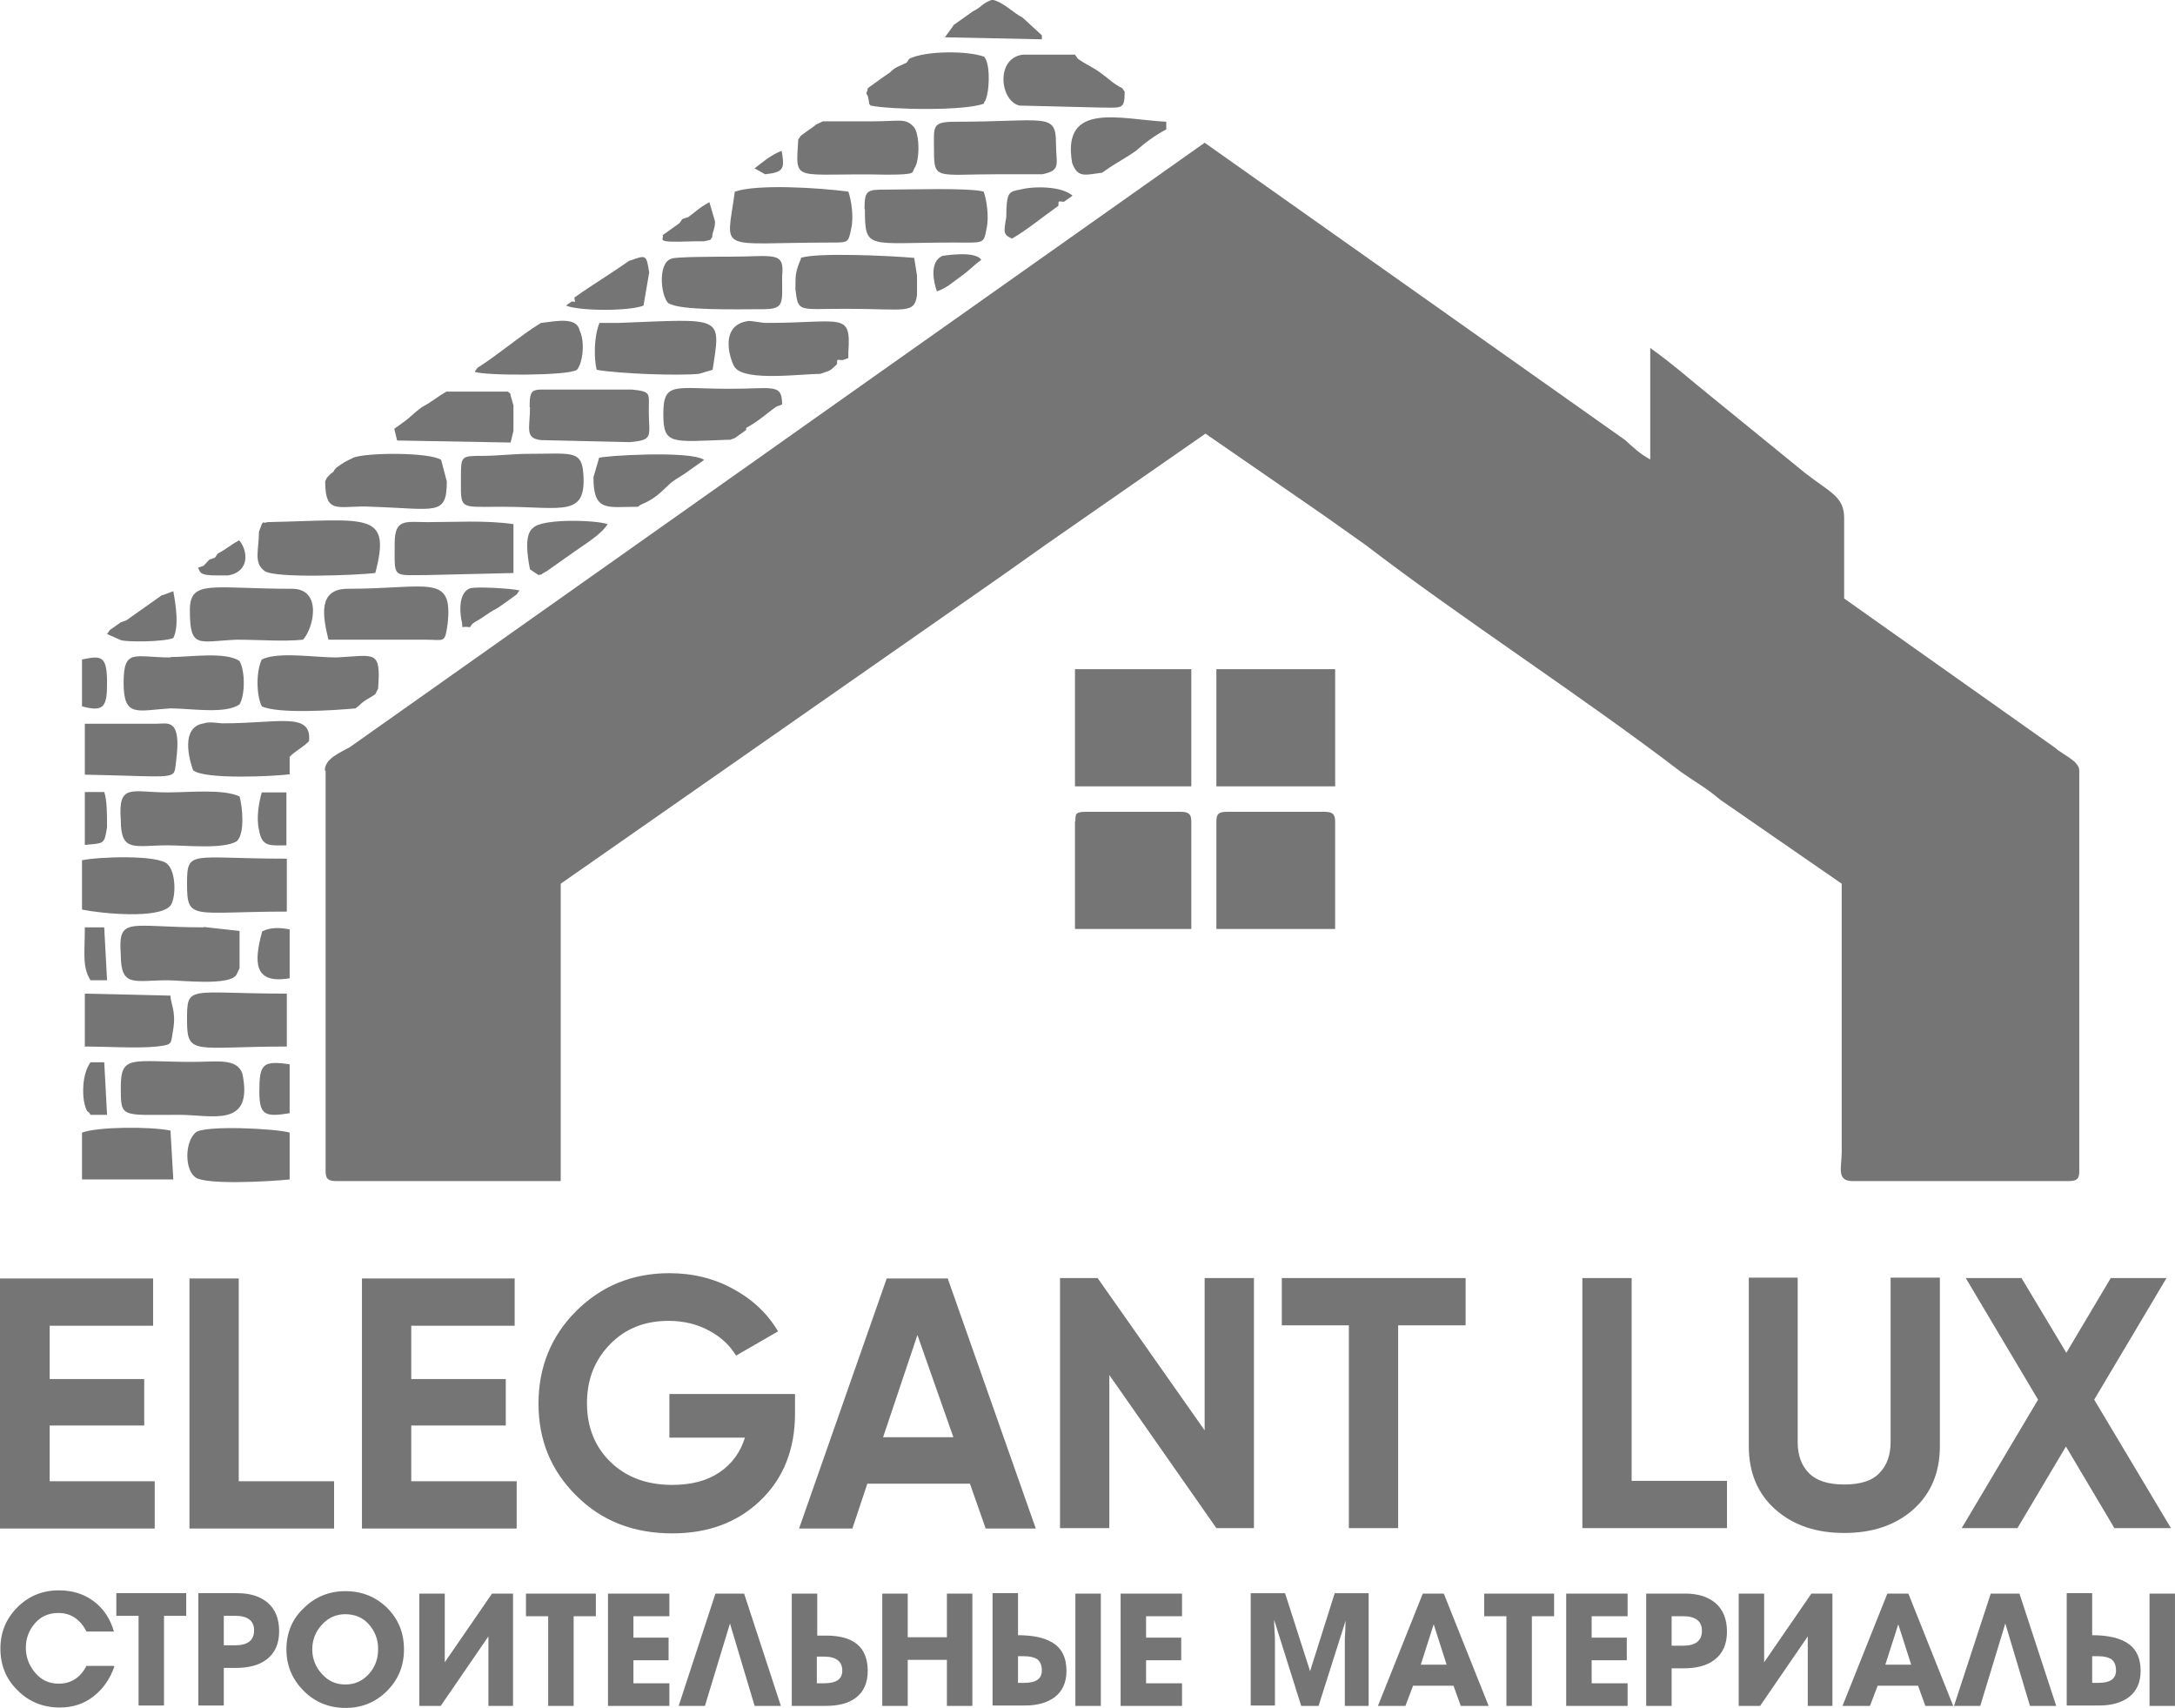 <?xml version="1.0" encoding="UTF-8"?> <svg xmlns="http://www.w3.org/2000/svg" xmlns:xlink="http://www.w3.org/1999/xlink" xmlns:xodm="http://www.corel.com/coreldraw/odm/2003" xml:space="preserve" width="11.853mm" height="9.305mm" version="1.1" style="shape-rendering:geometricPrecision; text-rendering:geometricPrecision; image-rendering:optimizeQuality; fill-rule:evenodd; clip-rule:evenodd" viewBox="0 0 53.84 42.26"> <defs> <style type="text/css"> .fil0 {fill:#757575} .fil1 {fill:#757575;fill-rule:nonzero} </style> </defs> <g id="Слой_x0020_1">  <g id="_2181348236880"> <path class="fil0" d="M8.06 19.07l0 9.92c0,0.19 0.07,0.24 0.27,0.24l5.55 0 0 -7.36 10.96 -7.65c0.34,-0.24 0.68,-0.48 1.03,-0.73l3.97 -2.76 2.94 2.03c0.34,0.24 0.68,0.48 1.03,0.73 2.4,1.84 5.34,3.73 7.81,5.62 0.34,0.24 0.62,0.39 0.96,0.68l3.01 2.08 0 6.63c0,0.39 -0.14,0.73 0.27,0.73l5.34 0c0.21,0 0.27,-0.05 0.27,-0.24l0 -9.92c0,-0.24 -0.41,-0.39 -0.62,-0.58l-5.2 -3.68 0 -1.99c0,-0.53 -0.34,-0.63 -0.96,-1.11l-2.26 -1.84c-0.55,-0.44 -1.03,-0.87 -1.58,-1.26l0 2.76c-0.27,-0.15 -0.41,-0.29 -0.62,-0.48l-10.41 -7.36 -9.52 6.73c-0.48,0.34 -0.89,0.63 -1.37,0.97l-10.27 7.26c-0.27,0.15 -0.62,0.29 -0.62,0.58z"></path> <polygon class="fil0" points="30.11,19.46 33.05,19.46 33.05,16.56 30.11,16.56 "></polygon> <path class="fil0" d="M30.11 20.33l0 2.66 2.94 0 0 -2.66c0,-0.19 -0.07,-0.24 -0.27,-0.24l-2.4 0c-0.21,0 -0.27,0.05 -0.27,0.24z"></path> <polygon class="fil0" points="26.61,19.46 29.49,19.46 29.49,16.56 26.61,16.56 "></polygon> <path class="fil0" d="M26.61 20.33l0 2.66 2.88 0 0 -2.66c0,-0.19 -0.07,-0.24 -0.27,-0.24l-2.33 0c-0.27,0 -0.27,0.05 -0.27,0.24z"></path> <path class="fil0" d="M18.19 4.74c-0.21,1.55 -0.48,1.26 2.4,1.26 0.41,0 0.41,0 0.48,-0.34 0.07,-0.29 0,-0.73 -0.07,-0.92 -0.75,-0.1 -2.26,-0.19 -2.81,0z"></path> <path class="fil0" d="M23.12 3.73c0,0.73 0.07,0.58 1.58,0.58 0.27,0 0.82,0 1.1,0 0.48,-0.1 0.34,-0.24 0.34,-0.77 0,-0.77 -0.27,-0.53 -2.47,-0.53 -0.62,0 -0.55,0.1 -0.55,0.73z"></path> <path class="fil0" d="M21.41 5.18c0,1.02 0.07,0.82 2.19,0.82 0.75,0 0.75,0.05 0.82,-0.34 0.07,-0.29 0,-0.73 -0.07,-0.92 -0.34,-0.1 -1.85,-0.05 -2.4,-0.05 -0.48,0 -0.55,0 -0.55,0.48z"></path> <path class="fil0" d="M4.15 19.61c-0.89,0 -1.23,-0.24 -1.16,0.68 0,0.82 0.34,0.63 1.16,0.63 0.48,0 1.37,0.1 1.71,-0.1 0.21,-0.19 0.14,-0.87 0.07,-1.11 -0.41,-0.19 -1.23,-0.1 -1.78,-0.1z"></path> <path class="fil0" d="M19.83 6.39c-0.14,0.34 -0.14,0.39 -0.14,0.77 0.07,0.58 0.07,0.48 1.23,0.48 1.51,0 1.71,0.14 1.78,-0.34 0,-0.05 0,-0.48 0,-0.48l-0.07 -0.44c-0.55,-0.05 -2.4,-0.14 -2.81,0z"></path> <path class="fil0" d="M4.43 27.59c0.82,0 1.85,0.34 1.57,-1.02 -0.14,-0.39 -0.62,-0.29 -1.23,-0.29 -1.51,0 -1.78,-0.19 -1.78,0.63 0,0.77 0,0.68 1.44,0.68z"></path> <path class="fil0" d="M6.48 12.97l-0.07 0.19c0,0.44 -0.14,0.77 0.14,0.97 0.27,0.19 2.33,0.1 2.74,0.05 0.41,-1.55 -0.21,-1.31 -2.67,-1.26 -0.14,0.05 -0.07,-0.05 -0.14,0.05z"></path> <path class="fil0" d="M11.41 11.81c0,0.82 -0.07,0.73 1.03,0.73 1.51,0 2.12,0.29 1.99,-0.92 -0.07,-0.48 -0.34,-0.39 -1.37,-0.39 -0.34,0 -0.75,0.05 -1.1,0.05 -0.55,0 -0.55,0 -0.55,0.53z"></path> <path class="fil0" d="M5.04 22.95c-1.85,0 -2.12,-0.29 -2.05,0.68 0,0.82 0.34,0.63 1.16,0.63 0.34,0 1.57,0.15 1.71,-0.15l0.07 -0.15c0,0 0,-0.05 0,-0.05l0 -0.87 -0.89 -0.1z"></path> <path class="fil0" d="M8.13 15.83l2.4 0c0.48,0 0.48,0.1 0.55,-0.39 0.14,-1.26 -0.48,-0.87 -2.47,-0.87 -0.75,0 -0.62,0.68 -0.48,1.26z"></path> <path class="fil0" d="M4.7 15.1c0,0.97 0.21,0.77 1.16,0.73 0.55,0 1.16,0.05 1.64,0 0.27,-0.29 0.48,-1.26 -0.27,-1.26 -1.99,0 -2.53,-0.24 -2.53,0.53z"></path> <path class="fil0" d="M9.77 13.46c0,0.87 -0.07,0.77 0.82,0.77l2.12 -0.05 0 -1.21c-0.68,-0.1 -1.44,-0.05 -2.12,-0.05 -0.55,0 -0.82,-0.1 -0.82,0.53z"></path> <path class="fil0" d="M8.81 17.52l0.07 -0.05c0.14,-0.15 0.27,-0.19 0.41,-0.29l0.07 -0.14c0.07,-0.97 -0.07,-0.82 -1.03,-0.77 -0.55,0 -1.44,-0.15 -1.85,0.05 -0.14,0.29 -0.14,0.87 0,1.16 0.41,0.19 1.78,0.1 2.33,0.05z"></path> <path class="fil0" d="M4.22 16.27c-0.89,0 -1.16,-0.24 -1.16,0.63 0,0.87 0.34,0.68 1.16,0.63 0.48,0 1.37,0.15 1.71,-0.1 0.14,-0.24 0.14,-0.82 0,-1.07 -0.34,-0.24 -1.23,-0.1 -1.71,-0.1z"></path> <path class="fil0" d="M13.12 10.07c0,0.53 -0.14,0.77 0.27,0.82l2.19 0.05c0.62,-0.05 0.48,-0.15 0.48,-0.77 0,-0.44 0.07,-0.48 -0.41,-0.53l-1.99 0c-0.48,0 -0.55,-0.05 -0.55,0.44z"></path> <path class="fil0" d="M16.55 7.5c0.27,0.19 1.71,0.15 2.33,0.15 0.55,0 0.48,-0.15 0.48,-0.82 0.07,-0.63 -0.21,-0.48 -1.3,-0.48 -0.21,0 -1.37,0 -1.44,0.05 -0.34,0.1 -0.27,0.92 -0.07,1.11z"></path> <path class="fil0" d="M14.84 7.99c-0.14,0.34 -0.14,0.87 -0.07,1.16 0.55,0.1 2.05,0.15 2.53,0.1l0.34 -0.1c0.21,-1.36 0.27,-1.26 -2.33,-1.16l-0.48 0z"></path> <path class="fil0" d="M20.18 3.1l-0.07 0.05 -0.14 0.1 -0.14 0.1 -0.07 0.1c-0.07,1.11 -0.14,0.82 2.19,0.87 0.75,0 0.62,-0.05 0.68,-0.15 0.14,-0.19 0.14,-0.82 0,-1.02 -0.21,-0.24 -0.34,-0.15 -1.03,-0.15 -0.41,0 -0.82,0 -1.23,0l-0.21 0.1z"></path> <path class="fil0" d="M8.74 11.33c-0.21,0.1 -0.21,0.1 -0.41,0.24 -0.14,0.15 0,0.05 -0.14,0.15 -0.14,0.15 -0.07,0.05 -0.14,0.19 0,0.87 0.34,0.58 1.16,0.63 1.58,0.05 1.85,0.24 1.85,-0.63l-0.14 -0.53c-0.27,-0.19 -1.85,-0.19 -2.19,-0.05z"></path> <path class="fil0" d="M20.31 9.25c0.27,-0.1 0.21,-0.05 0.41,-0.24 0,-0.15 0,-0.1 0.14,-0.1l0.14 -0.05 0 -0.14c0.07,-1.02 -0.14,-0.73 -2.05,-0.73 -0.07,0 -0.34,-0.05 -0.41,-0.05 -0.82,0.1 -0.41,1.11 -0.34,1.16 0.27,0.34 1.64,0.15 2.12,0.15z"></path> <path class="fil0" d="M7.17 19.17l0 -0.44c0.14,-0.15 0.34,-0.24 0.48,-0.39 0.07,-0.73 -0.75,-0.44 -2.12,-0.44 -0.14,0 -0.34,-0.05 -0.48,0 -0.68,0.1 -0.27,1.16 -0.27,1.16 0.27,0.24 2.05,0.15 2.4,0.1z"></path> <path class="fil0" d="M22.51 1.45l-0.07 0.1c-0.21,0.1 -0.27,0.1 -0.41,0.24 -0.21,0.14 -0.27,0.19 -0.41,0.29l-0.14 0.1c0,0.1 -0.07,0.1 0,0.19 0.07,0.29 0,0.14 0.07,0.24 0.48,0.1 2.33,0.14 2.81,-0.05 0,-0.1 0,0.05 0.07,-0.19 0.07,-0.29 0.07,-0.82 -0.07,-0.97 -0.41,-0.15 -1.44,-0.15 -1.85,0.05z"></path> <path class="fil0" d="M7.1 24.59c-2.47,0 -2.47,-0.24 -2.47,0.68 0,0.87 0.21,0.63 2.47,0.63l0 -1.31z"></path> <path class="fil0" d="M7.1 21.25c-2.4,0 -2.47,-0.24 -2.47,0.63 0,0.92 0.14,0.68 2.47,0.68l0 -1.31z"></path> <path class="fil0" d="M27.85 2.28l-0.07 -0.1c-0.21,-0.1 -0.34,-0.24 -0.55,-0.39 -0.21,-0.15 -0.34,-0.19 -0.55,-0.34l-0.07 -0.1 -1.3 0c-0.68,0.1 -0.55,1.16 -0.07,1.26l2.05 0.05c0.48,0 0.55,0.05 0.55,-0.39z"></path> <path class="fil0" d="M7.17 29.19l0 -1.16c-0.34,-0.1 -2.12,-0.19 -2.33,0 -0.27,0.24 -0.27,0.92 0,1.11 0.27,0.19 1.85,0.1 2.33,0.05z"></path> <path class="fil0" d="M18.05 10.89l0.14 -0.05 0.14 -0.1 0.14 -0.1 0 -0.05c0.34,-0.19 0.48,-0.34 0.75,-0.53l0.14 -0.05c0,-0.53 -0.21,-0.39 -1.3,-0.39 -1.37,0 -1.64,-0.19 -1.64,0.63 0,0.77 0.21,0.68 1.64,0.63z"></path> <path class="fil0" d="M11.07 9.68c-0.27,0.15 -0.34,0.24 -0.62,0.39 -0.21,0.15 -0.27,0.24 -0.48,0.39l-0.14 0.1 -0.07 0.05 0.07 0.29 2.81 0.05 0.07 -0.29c0,-0.1 0,-0.29 0,-0.39 0,0 0,-0.24 0,-0.24l-0.07 -0.24c0,-0.05 0,-0.05 -0.07,-0.1l-1.51 0z"></path> <path class="fil0" d="M2.03 22.51c0.48,0.1 1.92,0.24 2.19,-0.1 0.14,-0.19 0.14,-0.82 -0.07,-1.02 -0.21,-0.24 -1.71,-0.19 -2.12,-0.1l0 1.21z"></path> <path class="fil0" d="M2.1 19.17c2.4,0.05 2.19,0.15 2.26,-0.34 0.14,-1.07 -0.21,-0.92 -0.48,-0.92l-1.78 0 0 1.26z"></path> <path class="fil0" d="M2.1 25.9c0.55,0 1.3,0.05 1.78,0 0.41,-0.05 0.34,-0.05 0.41,-0.44 0.07,-0.44 -0.07,-0.63 -0.07,-0.82l-2.12 -0.05 0 1.31z"></path> <path class="fil0" d="M2.03 28.03l0 1.16 2.26 0 -0.07 -1.21c-0.48,-0.1 -1.78,-0.1 -2.19,0.05z"></path> <path class="fil0" d="M15.79 12.54l0.07 -0.05c0.34,-0.14 0.48,-0.29 0.68,-0.48 0.14,-0.14 0.27,-0.19 0.41,-0.29 0.14,-0.1 0.21,-0.15 0.34,-0.24l0.14 -0.1c-0.34,-0.24 -2.53,-0.1 -2.6,-0.05l-0.14 0.48c0,0.87 0.34,0.73 1.1,0.73z"></path> <path class="fil0" d="M11.82 9.1l-0.07 0.1c0.27,0.1 2.33,0.1 2.53,-0.05 0.14,-0.15 0.21,-0.68 0.07,-0.97 -0.07,-0.34 -0.55,-0.24 -0.96,-0.19 -0.55,0.34 -1.03,0.77 -1.57,1.11z"></path> <path class="fil0" d="M27.3 4.26l0.07 -0.05c0.27,-0.19 0.48,-0.29 0.75,-0.48 0.21,-0.19 0.48,-0.39 0.75,-0.53l0 -0.19c-1.1,-0.05 -2.6,-0.53 -2.33,1.02 0.14,0.39 0.34,0.29 0.75,0.24z"></path> <path class="fil0" d="M13.33 14.23c0.21,-0.05 -0.07,0.05 0.21,-0.1l0.68 -0.48c0.27,-0.19 0.68,-0.44 0.82,-0.68 -0.27,-0.1 -1.64,-0.15 -1.85,0.1 -0.21,0.15 -0.14,0.68 -0.07,1.02l0.21 0.14z"></path> <path class="fil0" d="M15.59 6.44c-0.48,0.34 -0.89,0.58 -1.37,0.92 0,0.15 0.07,0.1 -0.07,0.1l-0.14 0.1c0.34,0.14 1.58,0.14 1.92,0l0.14 -0.82c-0.07,-0.44 -0.07,-0.44 -0.48,-0.29z"></path> <path class="fil0" d="M23.6 0.63l-0.21 0.29 2.4 0.05c0,-0.05 0,-0.1 0,-0.1l-0.48 -0.44c-0.21,-0.1 -0.48,-0.39 -0.75,-0.44 -0.27,0.1 -0.21,0.15 -0.48,0.29 -0.21,0.15 -0.27,0.19 -0.48,0.34z"></path> <path class="fil0" d="M4.02 14.72c-0.27,0.19 -0.48,0.34 -0.75,0.53l-0.14 0.1 -0.14 0.05 -0.27 0.19 -0.07 0.1 0.34 0.15c0.14,0.05 1.03,0.05 1.3,-0.05 0.14,-0.29 0.07,-0.77 0,-1.16l-0.27 0.1z"></path> <path class="fil0" d="M25.04 5.91c0.41,-0.24 0.75,-0.53 1.16,-0.82 0,-0.15 0,-0.1 0.14,-0.1l0.07 -0.05 0.14 -0.1c-0.27,-0.24 -0.96,-0.24 -1.3,-0.15 -0.27,0.05 -0.34,0.05 -0.34,0.68 -0.07,0.39 -0.07,0.44 0.14,0.53z"></path> <path class="fil0" d="M7.17 24.21l0 -1.21c-0.27,-0.05 -0.48,-0.05 -0.68,0.05 -0.21,0.77 -0.21,1.31 0.68,1.16z"></path> <path class="fil0" d="M7.17 27.55l0 -1.21c-0.68,-0.1 -0.75,0 -0.75,0.68 0,0.58 0.14,0.63 0.75,0.53z"></path> <path class="fil0" d="M6.48 19.61c-0.07,0.24 -0.14,0.63 -0.07,0.92 0.07,0.44 0.27,0.39 0.68,0.39l0 -1.31 -0.62 0z"></path> <path class="fil0" d="M11.62 15.54l0.07 -0.1 0.07 -0.05c0.27,-0.15 0.27,-0.19 0.55,-0.34 0.21,-0.14 0.27,-0.19 0.48,-0.34l0.07 -0.1c-0.21,-0.05 -1.1,-0.1 -1.23,-0.05 -0.34,0.14 -0.21,0.77 -0.21,0.77 0.07,0.29 -0.07,0.15 0.21,0.19z"></path> <path class="fil0" d="M17.03 5.37l-0.14 0.05 -0.07 0.1 -0.14 0.1 -0.14 0.1 -0.14 0.1c0.07,0.1 -0.27,0.19 0.75,0.15 0.07,0 0.14,0 0.27,0 0.27,-0.05 0.14,-0.05 0.21,-0.1 0,-0.15 0.07,-0.19 0.07,-0.39l-0.14 -0.48c-0.27,0.15 -0.34,0.24 -0.55,0.39z"></path> <path class="fil0" d="M2.03 17.48c0.55,0.15 0.62,0 0.62,-0.58 0,-0.68 -0.14,-0.68 -0.62,-0.58l0 1.16z"></path> <path class="fil0" d="M2.1 20.91c0.48,-0.05 0.48,0 0.55,-0.44 0,-0.29 0,-0.68 -0.07,-0.87l-0.48 0 0 1.31z"></path> <path class="fil0" d="M2.58 26.29l-0.34 0c-0.21,0.29 -0.21,0.82 -0.14,1.06 0.07,0.24 0.07,0.1 0.14,0.24l0.41 0 -0.07 -1.31z"></path> <path class="fil0" d="M2.58 22.95l-0.48 0c0,0.63 -0.07,0.97 0.14,1.31l0.41 0 -0.07 -1.31z"></path> <path class="fil0" d="M23.19 7.21c0.27,-0.1 0.34,-0.19 0.62,-0.39 0.21,-0.15 0.27,-0.24 0.48,-0.39 -0.14,-0.24 -0.96,-0.1 -0.96,-0.1 -0.34,0.15 -0.21,0.68 -0.14,0.87z"></path> <path class="fil0" d="M5.39 13.7l-0.07 0.1 -0.14 0.05 -0.14 0.15 -0.14 0.05c0.07,0.1 0,0.19 0.48,0.19 0.07,0 0.27,0 0.27,0 0.55,-0.1 0.48,-0.63 0.27,-0.87 -0.27,0.15 -0.27,0.19 -0.55,0.34z"></path> <path class="fil0" d="M18.67 4.16l0.27 0.15c0.48,-0.05 0.48,-0.15 0.41,-0.58 -0.27,0.1 -0.48,0.29 -0.68,0.44z"></path> <path class="fil1" d="M1.22 36.66l2.61 0 0 1.17 -3.83 0 0 -6.19 3.79 0 0 1.17 -2.56 0 0 1.32 2.34 0 0 1.15 -2.34 0 0 1.39zm4.69 0l2.36 0 0 1.17 -3.58 0 0 -6.19 1.22 0 0 5.02zm4.27 0l2.61 0 0 1.17 -3.83 0 0 -6.19 3.78 0 0 1.17 -2.56 0 0 1.32 2.34 0 0 1.15 -2.34 0 0 1.39zm9.5 -2.16l0 0.48c0,0.88 -0.28,1.6 -0.85,2.15 -0.57,0.55 -1.3,0.82 -2.19,0.82 -0.96,0 -1.75,-0.31 -2.37,-0.93 -0.63,-0.62 -0.94,-1.38 -0.94,-2.28 0,-0.9 0.31,-1.67 0.93,-2.29 0.62,-0.62 1.39,-0.94 2.31,-0.94 0.58,0 1.11,0.13 1.58,0.39 0.48,0.26 0.85,0.61 1.11,1.05l-1.04 0.6c-0.15,-0.25 -0.37,-0.46 -0.67,-0.62 -0.3,-0.16 -0.63,-0.24 -1,-0.24 -0.59,0 -1.07,0.19 -1.45,0.58 -0.38,0.39 -0.57,0.87 -0.57,1.46 0,0.58 0.19,1.07 0.58,1.45 0.39,0.38 0.9,0.57 1.53,0.57 0.47,0 0.86,-0.1 1.17,-0.31 0.31,-0.21 0.52,-0.5 0.63,-0.86l-1.87 0 0 -1.08 3.1 0zm4.72 3.33l-0.39 -1.11 -2.54 0 -0.37 1.11 -1.32 0 2.17 -6.19 1.51 0 2.18 6.19 -1.24 0zm-2.54 -2.26l1.74 0 -0.89 -2.53 -0.85 2.53zm7.96 -3.94l1.22 0 0 6.19 -0.93 0 -2.65 -3.79 0 3.79 -1.22 0 0 -6.19 0.93 0 2.65 3.77 0 -3.77zm6.46 0l0 1.17 -1.67 0 0 5.02 -1.22 0 0 -5.02 -1.66 0 0 -1.17 4.55 0zm4.11 5.02l2.36 0 0 1.17 -3.58 0 0 -6.19 1.22 0 0 5.02zm5.26 1.29c-0.69,0 -1.26,-0.19 -1.7,-0.58 -0.44,-0.39 -0.66,-0.91 -0.66,-1.57l0 -4.17 1.21 0 0 4.07c0,0.32 0.09,0.58 0.28,0.77 0.19,0.19 0.48,0.28 0.87,0.28 0.4,0 0.69,-0.09 0.87,-0.28 0.19,-0.19 0.28,-0.45 0.28,-0.77l0 -4.07 1.22 0 0 4.17c0,0.65 -0.22,1.18 -0.66,1.57 -0.44,0.39 -1.01,0.58 -1.71,0.58zm8.08 -0.12l-1.39 0 -1.2 -2.02 -1.2 2.02 -1.38 0 1.89 -3.18 -1.79 -3.01 1.38 0 1.11 1.85 1.1 -1.85 1.38 0 -1.79 3.01 1.9 3.18z"></path> <path class="fil1" d="M2.83 41.25c-0.11,0.31 -0.28,0.55 -0.51,0.73 -0.24,0.19 -0.52,0.28 -0.84,0.28 -0.41,0 -0.76,-0.14 -1.04,-0.42 -0.29,-0.28 -0.43,-0.63 -0.43,-1.04 0,-0.4 0.14,-0.74 0.42,-1.02 0.28,-0.28 0.62,-0.42 1.03,-0.42 0.33,0 0.62,0.09 0.86,0.27 0.24,0.18 0.41,0.43 0.5,0.75l-0.68 0c-0.15,-0.3 -0.39,-0.46 -0.69,-0.46 -0.24,0 -0.43,0.08 -0.58,0.25 -0.15,0.17 -0.23,0.37 -0.23,0.61 0,0.24 0.08,0.44 0.23,0.62 0.15,0.18 0.35,0.27 0.58,0.27 0.31,0 0.54,-0.15 0.69,-0.44l0.68 0zm1.78 -1.26l-0.55 0 0 2.22 -0.63 0 0 -2.22 -0.55 0 0 -0.56 1.73 0 0 0.56zm0.93 2.22l-0.63 0 0 -2.78 0.97 0c0.31,0 0.56,0.08 0.74,0.23 0.19,0.16 0.29,0.4 0.29,0.71 0,0.31 -0.1,0.54 -0.31,0.7 -0.18,0.14 -0.44,0.21 -0.76,0.21l-0.3 0 0 0.94zm0 -2.22l0 0.73 0.28 0c0.31,0 0.47,-0.12 0.47,-0.37 0,-0.24 -0.16,-0.36 -0.47,-0.36l-0.28 0zm3.01 2.28c-0.4,0 -0.75,-0.14 -1.03,-0.42 -0.28,-0.28 -0.43,-0.62 -0.43,-1.03 0,-0.4 0.14,-0.75 0.43,-1.02 0.28,-0.28 0.63,-0.42 1.03,-0.42 0.41,0 0.75,0.14 1.03,0.41 0.28,0.28 0.42,0.62 0.42,1.03 0,0.41 -0.14,0.75 -0.42,1.03 -0.28,0.28 -0.62,0.42 -1.03,0.42zm0 -2.32c-0.23,0 -0.43,0.09 -0.58,0.26 -0.16,0.17 -0.24,0.38 -0.24,0.61 0,0.23 0.08,0.44 0.24,0.61 0.16,0.18 0.35,0.26 0.58,0.26 0.24,0 0.43,-0.09 0.59,-0.27 0.15,-0.17 0.22,-0.37 0.22,-0.61 0,-0.24 -0.08,-0.44 -0.23,-0.61 -0.15,-0.17 -0.35,-0.25 -0.59,-0.25zm4.16 2.27l-0.62 0 0 -1.72 -1.18 1.72 -0.53 0 0 -2.78 0.63 0 0 1.7 1.17 -1.7 0.52 0 0 2.78zm2.04 -2.22l-0.55 0 0 2.22 -0.63 0 0 -2.22 -0.55 0 0 -0.56 1.73 0 0 0.56zm1.82 2.22l-1.52 0 0 -2.78 1.52 0 0 0.56 -0.89 0 0 0.53 0.87 0 0 0.56 -0.87 0 0 0.57 0.89 0 0 0.57zm2.76 0l-0.65 0 -0.61 -2.04 -0.62 2.04 -0.65 0 0.91 -2.78 0.71 0 0.91 2.78zm2.15 -0.87c0,0.3 -0.1,0.53 -0.31,0.68 -0.18,0.13 -0.42,0.19 -0.74,0.19l-0.83 0 0 -2.78 0.63 0 0 1.04 0.22 0c0.69,0 1.03,0.29 1.03,0.88zm-0.63 0c0,-0.23 -0.15,-0.35 -0.45,-0.35l-0.18 0 0 0.66 0.18 0c0.3,0 0.45,-0.1 0.45,-0.31zm3.22 0.87l-0.63 0 0 -1.14 -0.97 0 0 1.14 -0.63 0 0 -2.78 0.63 0 0 1.08 0.97 0 0 -1.08 0.63 0 0 2.78zm3.18 0l-0.63 0 0 -2.78 0.63 0 0 2.78zm-0.85 -0.87c0,0.29 -0.1,0.51 -0.3,0.66 -0.18,0.13 -0.42,0.2 -0.72,0.2l-0.81 0 0 -2.78 0.63 0 0 1.04c0.36,0 0.64,0.06 0.83,0.17 0.25,0.14 0.37,0.38 0.37,0.72zm-0.61 0c0,-0.14 -0.04,-0.23 -0.12,-0.29 -0.07,-0.04 -0.17,-0.07 -0.32,-0.07l-0.15 0 0 0.66 0.15 0c0.3,0 0.44,-0.1 0.44,-0.31zm3.47 0.87l-1.52 0 0 -2.78 1.52 0 0 0.56 -0.89 0 0 0.53 0.87 0 0 0.56 -0.87 0 0 0.57 0.89 0 0 0.57zm4.61 0l-0.58 0 0 -1.57c0,-0.06 0,-0.15 0.01,-0.27 0,-0.12 0.01,-0.21 0.01,-0.27l-0 0 -0.67 2.11 -0.43 0 -0.67 -2.13 -0 0c0,0.06 0,0.15 0.01,0.27 0.01,0.13 0.01,0.22 0.01,0.27l0 1.58 -0.6 0 0 -2.78 0.85 0 0.62 1.93 0.61 -1.93 0.84 0 0 2.78zm2.98 0l-0.69 0 -0.18 -0.5 -1 0 -0.19 0.5 -0.68 0 1.11 -2.78 0.52 0 1.11 2.78zm-1.04 -1.02l-0.32 -1 -0.32 1 0.64 0zm2.66 -1.2l-0.55 0 0 2.22 -0.63 0 0 -2.22 -0.55 0 0 -0.56 1.73 0 0 0.56zm1.82 2.22l-1.52 0 0 -2.78 1.52 0 0 0.56 -0.89 0 0 0.53 0.87 0 0 0.56 -0.87 0 0 0.57 0.89 0 0 0.57zm1.09 0l-0.63 0 0 -2.78 0.97 0c0.31,0 0.56,0.08 0.74,0.23 0.19,0.16 0.29,0.4 0.29,0.71 0,0.31 -0.1,0.54 -0.31,0.7 -0.18,0.14 -0.44,0.21 -0.76,0.21l-0.3 0 0 0.94zm0 -2.22l0 0.73 0.28 0c0.31,0 0.47,-0.12 0.47,-0.37 0,-0.24 -0.16,-0.36 -0.47,-0.36l-0.28 0zm3.99 2.22l-0.62 0 0 -1.72 -1.18 1.72 -0.53 0 0 -2.78 0.63 0 0 1.7 1.17 -1.7 0.52 0 0 2.78zm2.98 0l-0.69 0 -0.18 -0.5 -1 0 -0.19 0.5 -0.68 0 1.11 -2.78 0.52 0 1.11 2.78zm-1.04 -1.02l-0.32 -1 -0.32 1 0.64 0zm3.59 1.02l-0.65 0 -0.61 -2.04 -0.62 2.04 -0.65 0 0.91 -2.78 0.71 0 0.91 2.78zm2.94 0l-0.63 0 0 -2.78 0.63 0 0 2.78zm-0.85 -0.87c0,0.29 -0.1,0.51 -0.3,0.66 -0.18,0.13 -0.42,0.2 -0.72,0.2l-0.81 0 0 -2.78 0.63 0 0 1.04c0.36,0 0.64,0.06 0.83,0.17 0.25,0.14 0.37,0.38 0.37,0.72zm-0.61 0c0,-0.14 -0.04,-0.23 -0.12,-0.29 -0.07,-0.04 -0.17,-0.07 -0.32,-0.07l-0.15 0 0 0.66 0.15 0c0.3,0 0.44,-0.1 0.44,-0.31z"></path> </g> </g> </svg> 